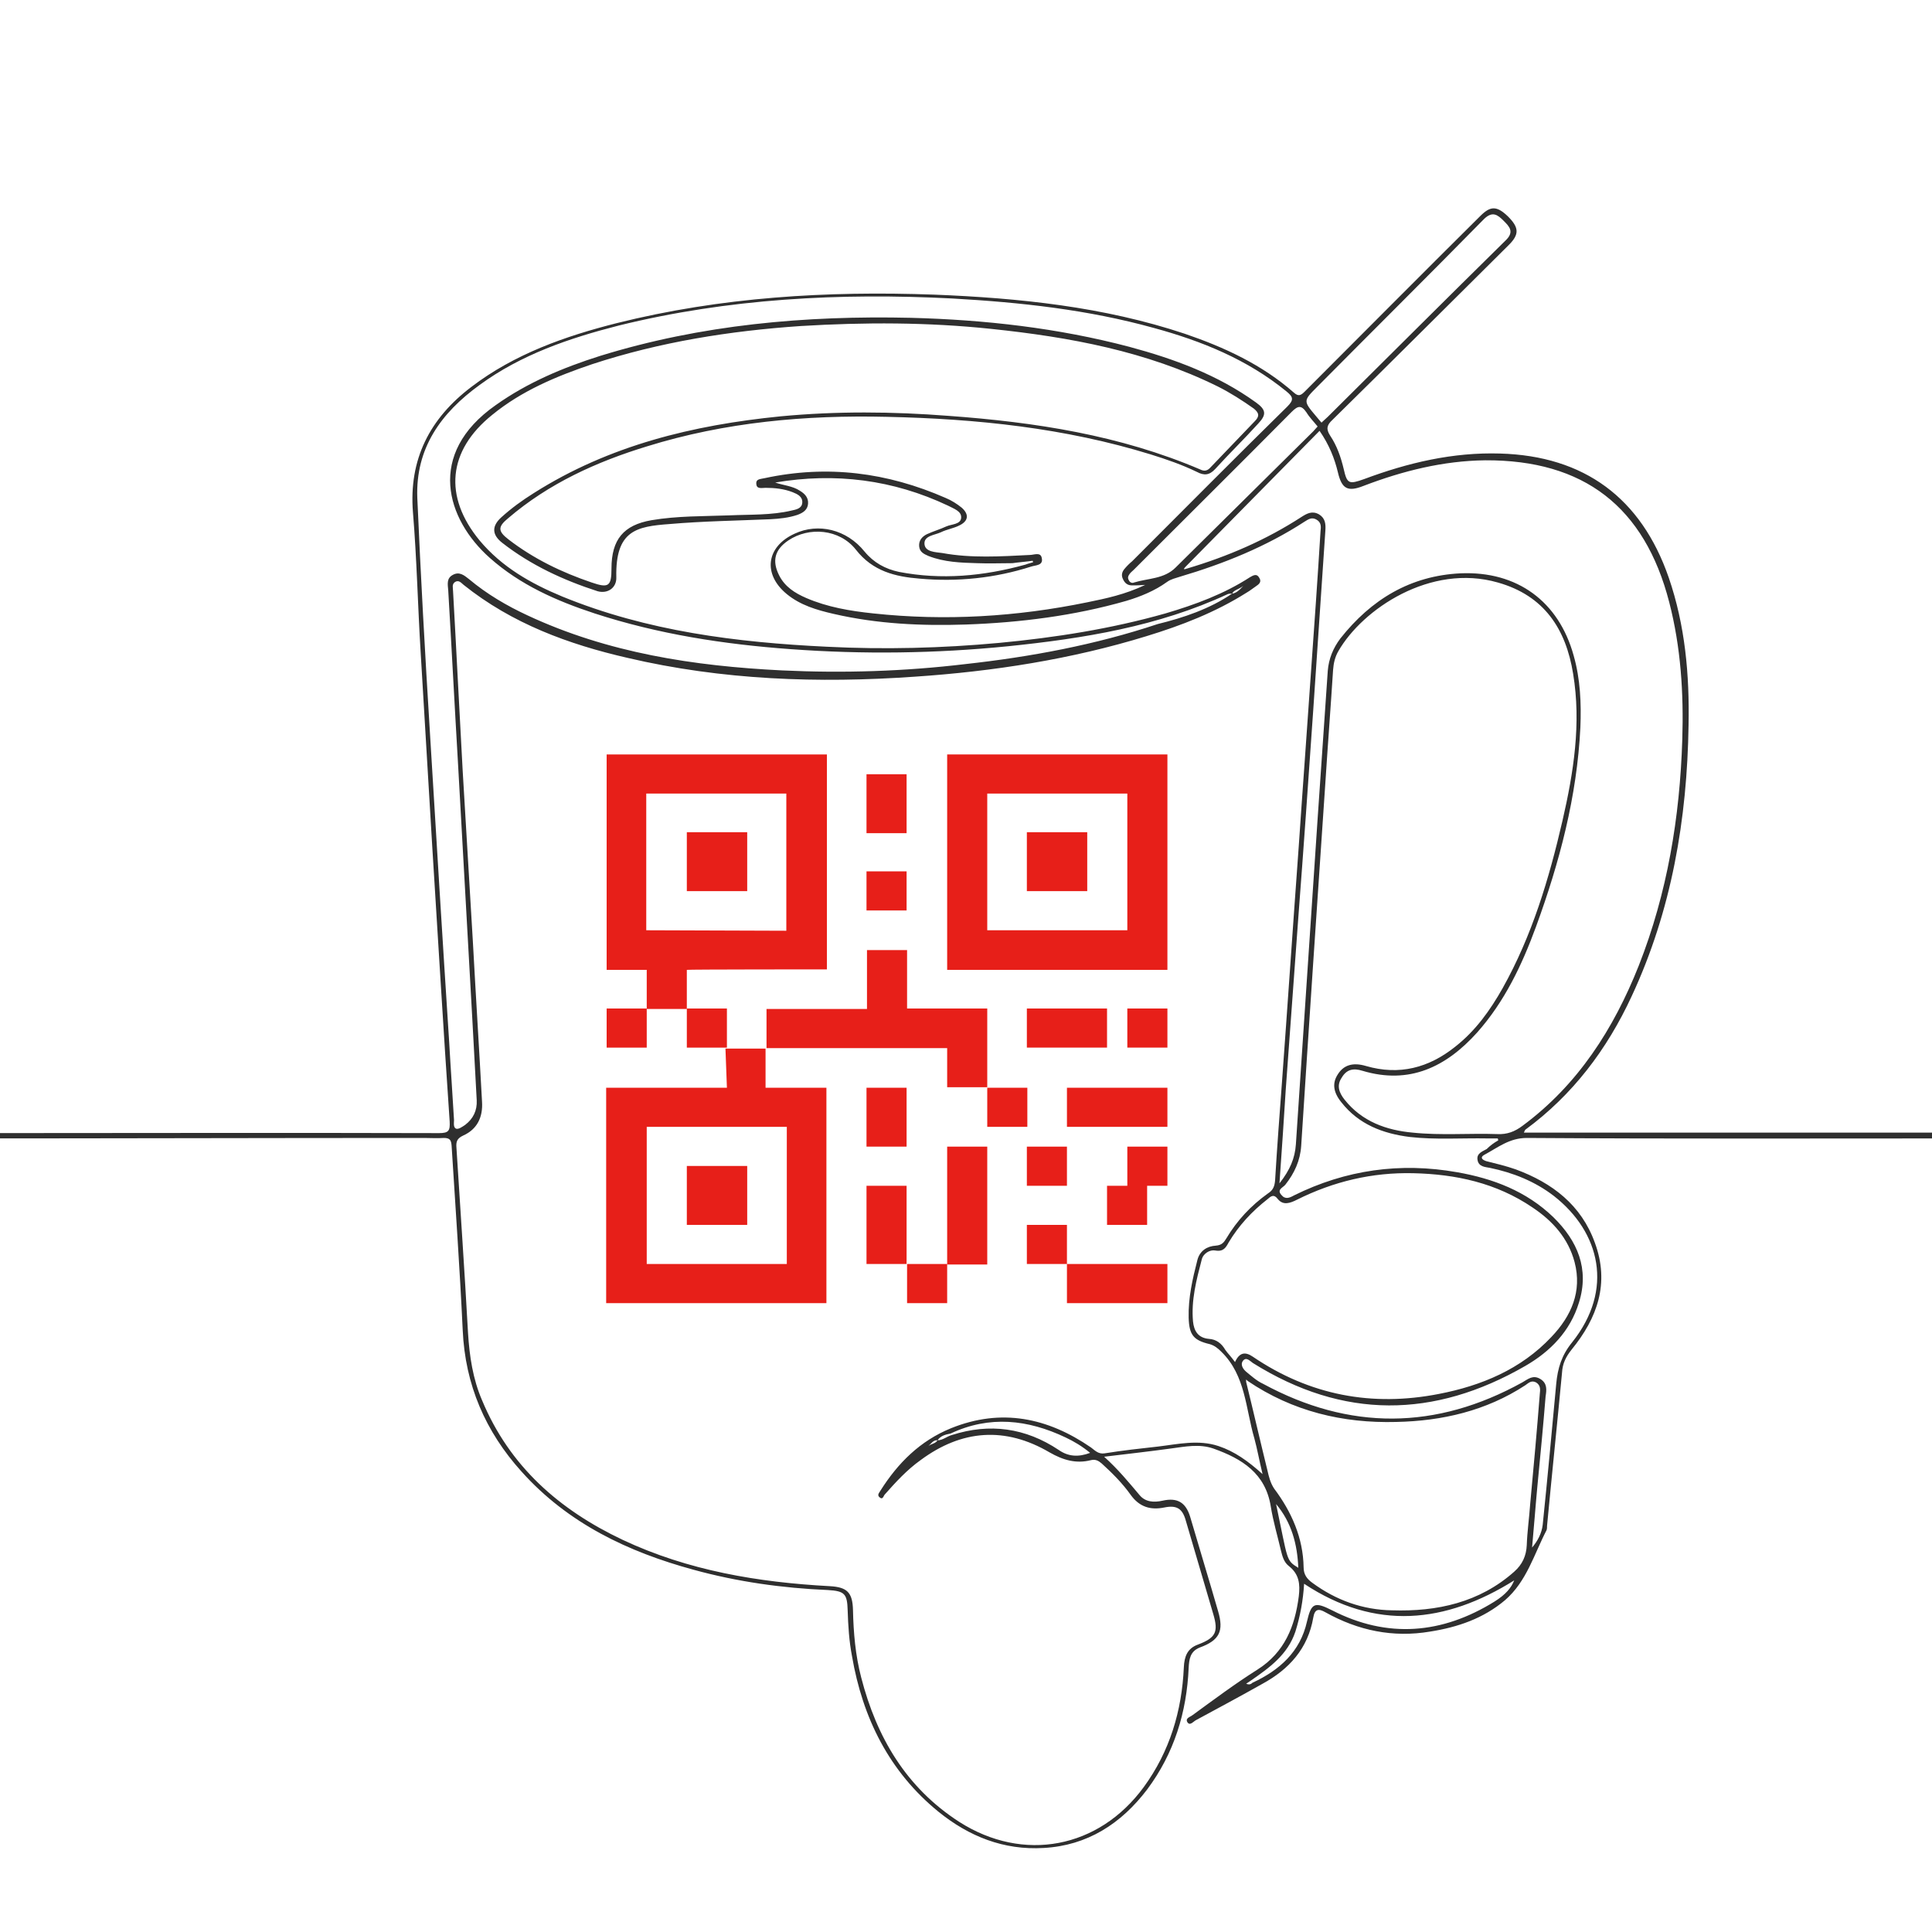<svg xmlns="http://www.w3.org/2000/svg" width="400" height="400"><path fill="#2F2F2F" d="M410.8 235.8c-1.7 0-3.3-.1-5-.1-29.9 0-59.8.1-89.7-.1-3.6 0-6 2-8.8 3.5-.9.5-.5 1 .4 1.3 2 .5 4.1 1 6.1 1.7 7.6 2.8 13.6 7.4 16.4 15.2 3.1 8.4.5 15.6-4.8 22.1-1.2 1.5-1.9 2.9-2 4.8-1 10.6-2.1 21.1-3.1 31.7 0 .3 0 .6-.1.9-2.6 5-4.1 10.6-8.6 14.5-4.5 3.8-9.8 5.6-15.5 6.5-7.7 1.3-14.9-.2-21.7-4-1.4-.8-2.2-.7-2.5 1.1-1.1 6.4-5 10.7-10.5 13.7-4.6 2.6-9.3 5.1-13.9 7.6-.5.3-1.2 1.2-1.7.3-.4-.8.6-1 1.1-1.4 4.4-3.2 8.8-6.5 13.4-9.4 5.7-3.6 7.8-9 8.6-15.2.3-2.5.1-4.6-2.1-6.3-1-.8-1.3-2-1.6-3.2-.7-3-1.6-6-2.1-9.1-1.1-6.9-6-9.9-11.9-12-2.9-1-5.8-.4-8.8 0-4.4.6-8.8 1.1-13.8 1.7 2.9 2.6 5.1 5.3 7.3 7.9 1.2 1.5 3 1.6 4.8 1.2 3.1-.7 4.8.4 5.7 3.3 1.9 6.5 3.9 13 5.8 19.6 1.2 4.1.3 6-3.8 7.5-2 .8-2.2 2.4-2.3 4.2-.4 9.2-3 17.7-8.6 25.2-5.4 7.1-12.4 11.6-21.4 12.1-8.3.5-15.5-2.4-21.8-7.5-10.2-8.3-15.7-19.4-17.9-32.2-.6-3.1-.8-6.3-.9-9.5-.1-3.4-.6-4-4.1-4.2-9.4-.4-18.7-1.7-27.8-4.2-13.6-3.7-26-9.6-35.6-20.3-7.5-8.3-11.7-18-12.2-29.3-.6-12.7-1.5-25.4-2.3-38.2-.1-1.1-.3-1.6-1.6-1.6-1.4.1-2.7 0-4.1 0-32.9 0-65.7.1-98.6.1v-1.4c.7.5 1.5.3 2.2.3 33.2 0 66.3-.1 99.5 0 2 0 2.3-.5 2.2-2.4-1.3-18.9-2.4-37.8-3.6-56.8l-2.4-40.2c-.6-9.7-.8-19.4-1.6-29.1-.9-11 3.5-19.5 12.1-26 8.9-6.8 19.4-10.5 30.1-13.2 21.6-5.4 43.5-6.7 65.7-5.9 17.6.7 35.1 2.5 51.9 8.1 8.2 2.8 16 6.4 22.6 12.2.9.8 1.4.6 2.2-.2 12.1-12.1 24.2-24.3 36.4-36.4 2.1-2.1 3.4-2.1 5.7.1 2.3 2.3 2.4 3.7.2 5.9-12.2 12.1-24.3 24.2-36.5 36.2-1.2 1.1-1.4 1.9-.5 3.3 1.4 2.1 2.2 4.4 2.8 6.9.7 3.1 1.1 3.2 4.2 2.1 9.1-3.4 18.4-5.6 28.2-5.3 17.4.5 29.2 9.2 34.9 25.7 3.4 9.9 4.3 20.1 4.1 30.5-.3 19.5-3.5 38.4-11.8 56.2-5.1 11-12.2 20.4-22 27.6-.1.1-.1.2-.3.6H409c.7 0 1.3-.1 2-.2-.2.6-.2 1.1-.2 1.5zm-216.7 62.4c1.1 0 1.9-.8 3-1.1 7.8-2.5 15.2-1.5 22.1 3.1 2 1.4 4.1 1.5 6.5.6-1.7-1.4-3.4-2.4-5.1-3.2-7.8-3.7-15.7-4.6-23.8-.8-1.1.2-2.1.5-2.7 1.4-.9-.1-1.3.7-1.9 1.2.6-.5 1.5-.5 1.9-1.2zm65.2 50.2c5.6-2.6 9.9-6.4 11.3-12.7.9-3.9 1.6-4.1 5.2-2.3 11.5 5.9 22.8 4.9 33.6-1.8 2.4-1.5 3.5-2.9 4.1-4.4-14.2 8.9-28.7 10.5-43.5.7-.2 3.4-.8 6.7-1.8 9.9-1.6 4.8-5.4 7.5-9.3 10.2l-.9.6c.5.2.9.2 1.3-.2zm-1-62.5l-.3-.3v.5c1.5 6.1 2.9 12.2 4.4 18.3.3 1.3.6 2.6 1.4 3.8 3.6 4.8 6 10.2 6.1 16.3 0 1.5.7 2.4 1.8 3.2 4.9 3.6 10.4 5.6 16.5 5.7 9.3.3 18.1-1.6 25.3-8 1.7-1.5 2.5-3.3 2.6-5.5.1-2.8.5-5.6.7-8.4.7-7.6 1.4-15.2 2-22.9.1-.9.2-1.8-.8-2.4-1-.5-1.6.2-2.2.6-8.1 5.3-17.2 7.4-26.7 7.6-11.1.3-21.5-2.2-30.8-8.5zm-12.5-168.2c8.4-2.5 16.3-5.9 23.7-10.7 1.1-.7 2.2-1.3 3.6-.5 1.3.8 1.4 2 1.3 3.4-.8 12.3-1.7 24.7-2.5 37-1 14.4-2 28.7-3.1 43.1-.9 11.9-1.7 23.7-2.6 35.6-.4 6.2-.8 12.5-1.3 19.4 2.2-2.8 3.2-5.2 3.4-8.1l1.5-22.5c1-15 2-30 3-44.9l2.1-30.6c.2-2.5 1.1-4.7 2.6-6.7 6.4-8.1 14.5-13 24.9-13.5 11.7-.5 20.3 5.8 23.4 17 1.4 4.9 1.6 9.9 1.4 14.9-.7 14.3-4.3 27.9-9.2 41.3-2.9 7.9-6.5 15.5-12.2 21.9-6.4 7.1-14 10.8-23.7 7.9-1.9-.6-3.3-.3-4.3 1.4-1.1 1.6-.6 3.1.6 4.6 3.6 4.5 8.6 6.3 14.1 6.8 5.8.6 11.7.1 17.5.3 2 .1 3.6-.5 5.2-1.7 11.5-8.5 18.9-20.1 24.1-33.2 5.9-15 8.5-30.7 9-46.8.3-9.6-.3-19.1-2.7-28.4-5.1-19.8-17.7-29.5-38.1-29.4-8.7.1-17.1 2.2-25.2 5.3-3.3 1.3-4.5.6-5.3-2.8-.7-2.9-1.8-5.7-3.8-8.6-9.4 9.5-18.6 18.9-27.8 28.2-.1.1-.3.4-.3.4.1.1.4 0 .7-.1zm9.3 5.2c-.3 0-.6 0-.9.1-14.4 6.7-29.9 9.2-45.5 10.8-15 1.5-30 1.7-45 .6-13.8-1-27.4-3.1-40.6-7.4-7.9-2.6-15.4-5.9-21.7-11.5-9-8-13.2-21.5 1.2-31.6 6.6-4.7 14-7.8 21.6-10.2 21-6.5 42.6-8.4 64.4-7.9 15.3.4 30.4 2.1 45.2 6 9.3 2.5 18.3 5.8 26.2 11.5 2.1 1.5 2.3 2.5.5 4.4-2.9 3.2-6 6.2-8.9 9.4-1.2 1.3-2.3 1.4-3.8.6-3.1-1.5-6.3-2.6-9.5-3.6-17.8-5.5-36.1-7.4-54.7-7.8-16.8-.4-33.5 1.1-49.6 6.1-10.5 3.2-20.4 7.7-28.8 14.9-2.2 1.8-2.1 2.7.1 4.4 5.2 4 11 6.8 17.2 8.9 3.5 1.2 4.1.8 4.1-2.9 0-6 2.5-9 8.3-10 5.3-.9 10.7-.8 16.1-1 4.3-.2 8.7 0 12.9-1 .9-.2 2.1-.4 2.2-1.6.1-1.3-1-1.8-2-2.2-1.8-.7-3.7-.9-5.6-.9-.7 0-1.8.3-1.9-.7-.2-1.2.9-1.1 1.7-1.3 13-2.8 25.4-1.2 37.5 4.1 1.2.5 2.3 1.2 3.3 2 1.6 1.4 1.4 2.8-.5 3.7-1.2.6-2.6.8-3.8 1.4-1.3.6-3.5.7-3.4 2.4.1 1.7 2.3 1.7 3.7 1.9 6 1.1 12.1.7 18.1.4.9 0 2.3-.7 2.5.7.3 1.5-1.3 1.4-2.2 1.7-7.5 2.4-15.3 3.2-23.1 2.5-5-.4-9.7-1.5-13.2-6-3.4-4.3-9.7-4.8-14-1.9-2.8 1.9-3.4 4.2-1.9 7.2 1.2 2.4 3.3 3.7 5.6 4.7 4.4 1.9 9.1 2.7 13.9 3.2 14.9 1.6 29.7.7 44.3-2.3 3.9-.8 7.8-1.6 12-3.6-1.3.1-2 .1-2.7.1-.9 0-1.5-.4-1.9-1.3-.4-.8-.2-1.5.3-2.1.5-.6 1-1.1 1.6-1.6 10.7-10.7 21.3-21.4 32.1-32 1.4-1.4 1.3-2-.2-3.2-8.1-6.6-17.5-10.4-27.4-13.1-13.7-3.8-27.6-5.3-41.7-6.1-23.3-1.2-46.4 0-69.1 5.6-10.2 2.6-20.2 6-28.8 12.3-8 5.8-13.3 13.1-12.9 23.4.7 16.1 1.6 32.3 2.6 48.4 1.3 21.4 2.6 42.8 4 64.3.3 5.4.7 10.8 1 16.1 0 .6-.2 1.6.5 1.8.5.1 1.2-.4 1.8-.8 1.7-1.3 2.5-3 2.4-5.1-.3-5.5-.6-11.1-.9-16.6-1-17.9-2-35.7-3-53.6-.7-11.8-1.3-23.6-2-35.4-.1-1.2-.4-2.5 1-3.2 1.3-.7 2.3.1 3.3.9 3.7 3.1 7.8 5.5 12.1 7.5 16.7 7.8 34.5 10.5 52.7 11.4 12.7.6 25.3.2 37.9-1.3 13.6-1.5 27-4 39.9-8.3 5.3-1.3 10.7-3.1 15.4-6.3.8-.1 1.4-.6 2.3-1.6-1 .8-1.9.8-2.3 1.6zm-42.8-6c.5-.2 1-.3 1.6-.5 0-.1-.1-.2-.1-.3-1.4.2-2.8.3-4.2.5-2.4 0-4.9.1-7.3 0-3.4-.1-6.8-.2-10.1-1.5-.9-.4-1.8-.8-1.9-2-.1-1.2.6-2 1.6-2.5 1.3-.6 2.7-1 4-1.6 1.1-.5 3-.4 3.1-1.8.1-1.4-1.6-1.9-2.7-2.5-11.4-5.4-23.4-6.9-35.8-4.8 1.7.6 3.6.7 5.1 1.7 1 .6 1.8 1.4 1.7 2.7-.1 1.3-1.1 1.9-2.2 2.3-1.8.6-3.7.8-5.6.9-7 .3-14 .4-20.9 1-6.8.5-11.2 1.3-11 11 .1 2.2-1.8 3.5-3.9 2.9-7.1-2.3-13.8-5.4-19.7-10-2.2-1.7-2.2-3.5-.2-5.3 2.1-1.9 4.3-3.5 6.7-5 15.6-9.9 33-14.1 51.1-15.9 11.6-1.1 23.2-1 34.8-.1 17.9 1.3 35.5 4 52.1 11.1.8.4 1.4.3 2-.3 3.1-3.2 6.2-6.5 9.3-9.7 1-1 .9-1.7-.2-2.6-2.4-1.7-4.9-3.3-7.5-4.6-14.8-7.3-30.6-10.2-46.8-11.9-13.2-1.4-26.3-1.4-39.5-.6-14.7 1-29.2 3.3-43.2 7.9-7.4 2.5-14.6 5.5-20.7 10.5-9.2 7.4-10.1 16.9-2.6 26 4.6 5.5 10.6 8.9 17.1 11.6 17.6 7.2 36.1 9.5 54.8 10.4 11.9.6 23.8.3 35.7-.8 11.6-1.1 23.1-2.9 34.4-6.1 6.1-1.8 12.1-4 17.5-7.5.7-.4 1.4-.8 1.9.1.6.9-.1 1.4-.7 1.8-.6.4-1.2.9-1.9 1.3-6.5 4.1-13.5 6.8-20.7 9-15.6 4.8-31.7 7.3-48 8.4-20 1.4-39.9.7-59.5-3.9-12.2-2.8-23.9-7.1-33.9-15.1-.5-.4-1-1.1-1.8-.6-.7.5-.4 1.2-.4 1.9.7 12.4 1.3 24.8 2 37.3.7 11.7 1.4 23.5 2.1 35.2.6 11.1 1.3 22.1 1.9 33.2.2 3.2-1 5.7-3.9 7-1.3.6-1.5 1.3-1.4 2.5.8 12.8 1.7 25.6 2.4 38.4.3 4.8 1 9.5 2.9 13.9 5.7 13.7 16 22.7 29.1 28.9 13.6 6.4 28.1 8.8 42.9 9.6 3.6.2 4.7 1.3 4.8 4.9.1 4.7.5 9.4 1.7 14 3.2 12.4 9.3 22.8 20.3 29.9 13.3 8.5 28.9 5.5 38.2-7.2 5.4-7.4 7.9-15.8 8.3-24.8.1-2.2.7-3.9 2.9-4.7 3.7-1.4 4.3-2.6 3.2-6.3-1.9-6.5-3.8-12.9-5.7-19.4-.7-2.5-1.9-3.2-4.4-2.7-2.9.6-5.2-.1-7-2.6-1.7-2.4-3.8-4.5-6-6.5-.7-.6-1.3-.9-2.2-.7-3.1.8-5.8 0-8.6-1.6-9.2-5.4-18.2-4.7-26.7 1.6-2.8 2-5.1 4.5-7.4 7.1-.3.3-.4 1.2-1.1.6-.6-.5 0-1 .2-1.4 3.6-5.7 8.2-10.3 14.6-12.9 10.4-4.2 20-2.2 29 4 .8.6 1.5 1.4 2.8 1.2 3.7-.6 7.4-1 11-1.4 4.2-.5 8.4-1.5 12.6-.1 3.3 1.1 6.1 3.1 9.1 5.8-.7-2.9-1.1-5.2-1.7-7.4-1.8-6.1-1.8-13-6.8-17.9-.7-.7-1.4-1.3-2.4-1.6-3.4-.8-4.3-1.9-4.4-5.5-.1-4.1.8-8 1.8-11.9.5-2 2.1-2.9 3.8-3 1.3-.1 1.7-.7 2.2-1.5 2.2-3.7 5.1-6.8 8.6-9.3 1.1-.7 1.4-1.5 1.5-2.8.4-6.7.9-13.3 1.4-20 1.2-16.4 2.3-32.8 3.5-49.2.8-11.9 1.7-23.8 2.5-35.6.7-9.8 1.4-19.7 2-29.5.1-.9.2-1.8-.8-2.4-1-.6-1.7-.1-2.5.4-8 5.2-16.7 8.7-25.8 11.4-.9.3-1.9.5-2.7 1.1-2.5 1.8-5.4 3-8.4 3.9-10.8 3.1-22 4.5-33.2 4.9-9.2.3-18.3-.1-27.4-2.2-3.5-.8-6.9-1.8-9.7-4.1-5-4.1-4.3-9.8 1.6-12.5 4.9-2.3 10.8-.9 14.5 3.7 1.9 2.3 4.3 3.6 7.1 4.2 8.8 1.7 17.5.9 26.2-1.5zm97.9 119.2c0-.1-.1-.3-.1-.4H308c-5.4-.1-10.8.3-16.1-.3-5.6-.7-10.6-2.6-14.2-7.2-1.7-2.1-1.9-4-.7-5.8 1.2-1.9 3.1-2.5 5.8-1.7 6.9 2 13 .4 18.5-4 4.2-3.3 7.2-7.5 9.8-12.1 6.1-10.9 9.6-22.6 12.4-34.7 2.3-10 3.9-20.1 2.2-30.4-1.5-9.3-6-16.2-15.6-18.9-13.9-4-28 5.5-33 14.2-.7 1.2-1 2.5-1.1 3.9-.5 7.8-1.1 15.6-1.6 23.4-1.7 25-3.4 50.1-5 75.1-.2 3.1-1.4 5.7-3.3 8.1-.5.6-1.8 1-.8 2.1.8 1 1.7.6 2.6.1 10.7-5.3 22-6.9 33.8-4.8 7.4 1.3 14.3 3.9 19.9 9.3 5 4.9 7.5 10.7 5.3 17.7-1.8 5.9-5.9 10.1-11.1 13.1-18.9 10.9-37.7 11.1-56.4-.6-.6-.4-1.4-1.4-2.1-.4-.5.7 0 1.6.7 2.2 1.1.9 2.2 1.9 3.5 2.5 17.9 9.7 35.8 9.6 53.7-.3 1.2-.7 2.2-1.6 3.7-.7 1.5.9 1.3 2.3 1.1 3.6-.5 6.2-1.1 12.4-1.7 18.6-.4 4.2-.7 8.4-1.1 12.7 1.2-1.4 2-3 2.2-4.7 1-9.7 1.9-19.5 2.8-29.2.3-3.2 1.1-5.9 3.3-8.6 8.7-10.9 5.8-22.8-3.8-30.3-3.9-3-8.4-4.8-13.2-5.8-1-.2-2.4-.2-2.6-1.7-.2-1.3 1-1.7 1.9-2.2.7-.7 1.5-1.3 2.4-1.8zM255.7 282c.9-2 2.1-2.2 3.7-1.1 11.8 8 24.7 10.4 38.5 7.7 8.8-1.7 17-5.1 23.3-11.8 4.1-4.3 6.4-9.4 4.8-15.5-1.3-4.9-4.5-8.5-8.7-11.3-7.5-5.1-15.9-6.9-24.7-7.1-8.5-.2-16.5 1.7-24.1 5.5-1.4.7-2.8 1.2-3.9-.1-.9-1.2-1.5-.6-2.2 0-3.2 2.5-5.9 5.4-8 8.9-.6 1.1-1.1 2-2.8 1.7-1.1-.2-2.5.6-2.8 1.9-1.1 4.2-2.2 8.4-1.8 12.8.2 1.9 1 3.4 3.3 3.6 1.5.1 2.6.9 3.4 2.3.5.7 1.2 1.4 2 2.5zm17.9-194.5c.5-.5.9-.8 1.3-1.2 12.3-12.2 24.5-24.4 36.8-36.5 1.9-1.8.8-2.9-.4-4.1-1.2-1.2-2.3-2.1-4.1-.3-11.4 11.6-23 23.1-34.5 34.7-2.9 2.9-2.9 2.9-.2 6.1.3.4.7.8 1.1 1.3zm-.8.8c-.8-1-1.7-1.9-2.3-2.9-1.1-1.6-1.8-1.4-3.1-.1-10.8 10.9-21.8 21.8-32.7 32.7-.3.3-.6.5-.8.8-.3.4-.5.8-.2 1.3.2.5.7.7 1.1.5 2.9-.9 6.2-.7 8.6-3.1l28.5-28.2c.3-.3.5-.6.9-1zm-8.6 223.1c2.5 11.8 2 11.6 4.6 13.2-.2-4.9-1.4-9.4-4.6-13.2z"/><path fill="#E71F19" d="M187.8 261.7h8.3v8.1h-8.3v-8.1zm-16.6-61v-44.5h-45.6v44.6h8.3v8.1h8.3v-8.1c0-.1 29-.1 29-.1zm-37.4-8.1v-28.3h29v28.4l-29-.1z"/><path fill="#E71F19" d="M142.2 172.3h12.5v12.2h-12.5v-12.2zm53.9-16.1v44.6h45.6v-44.6h-45.6zm37.3 36.4h-29v-28.3h29v28.3z"/><path fill="#E71F19" d="M212.6 172.3h12.5v12.2h-12.5v-12.2zm-70.4 69.1h12.5v12.2h-12.5v-12.2zm-16.6-32.6h8.3v8.1h-8.3v-8.1zm16.6 0h8.3v8.1h-8.3v-8.1z"/><path fill="#E71F19" d="M150.5 225.2h-25v44.6h45.6v-44.6h-12.6v-8.1h-8.3l.3 8.1zm12.4 8.1v28.4h-29v-28.4h29zm16.5-73h8.3v12.2h-8.3v-12.2zm0 20.1h8.3v8.1h-8.3v-8.1zm25 28.4h-16.6v-12.1h-8.3v12.2h-20.8v8.1H196.1v8.1h8.3v-16.3zm0 16.4h8.3v8.1h-8.3v-8.1zm-25 0h8.3v12.2h-8.3v-12.2zm0 20.3h8.3v16.2h-8.3v-16.2zm16.7-8.1h8.3v24.4h-8.3v-24.4zm24.8-12.2h20.8v8.1h-20.8v-8.1zm12.5-16.4h8.3v8.1h-8.3v-8.1zm-20.8 0h16.6v8.1h-16.6v-8.1zm0 28.6h8.3v8.1h-8.3v-8.1zm20.8 8.1h-4.2v8.1h8.3v-8.1h4.2v-8.1h-8.3v8.1zm-20.8 8.1h8.3v8.1h-8.3v-8.1zm8.3 8.1h20.8v8.1h-20.8v-8.1z"/></svg>